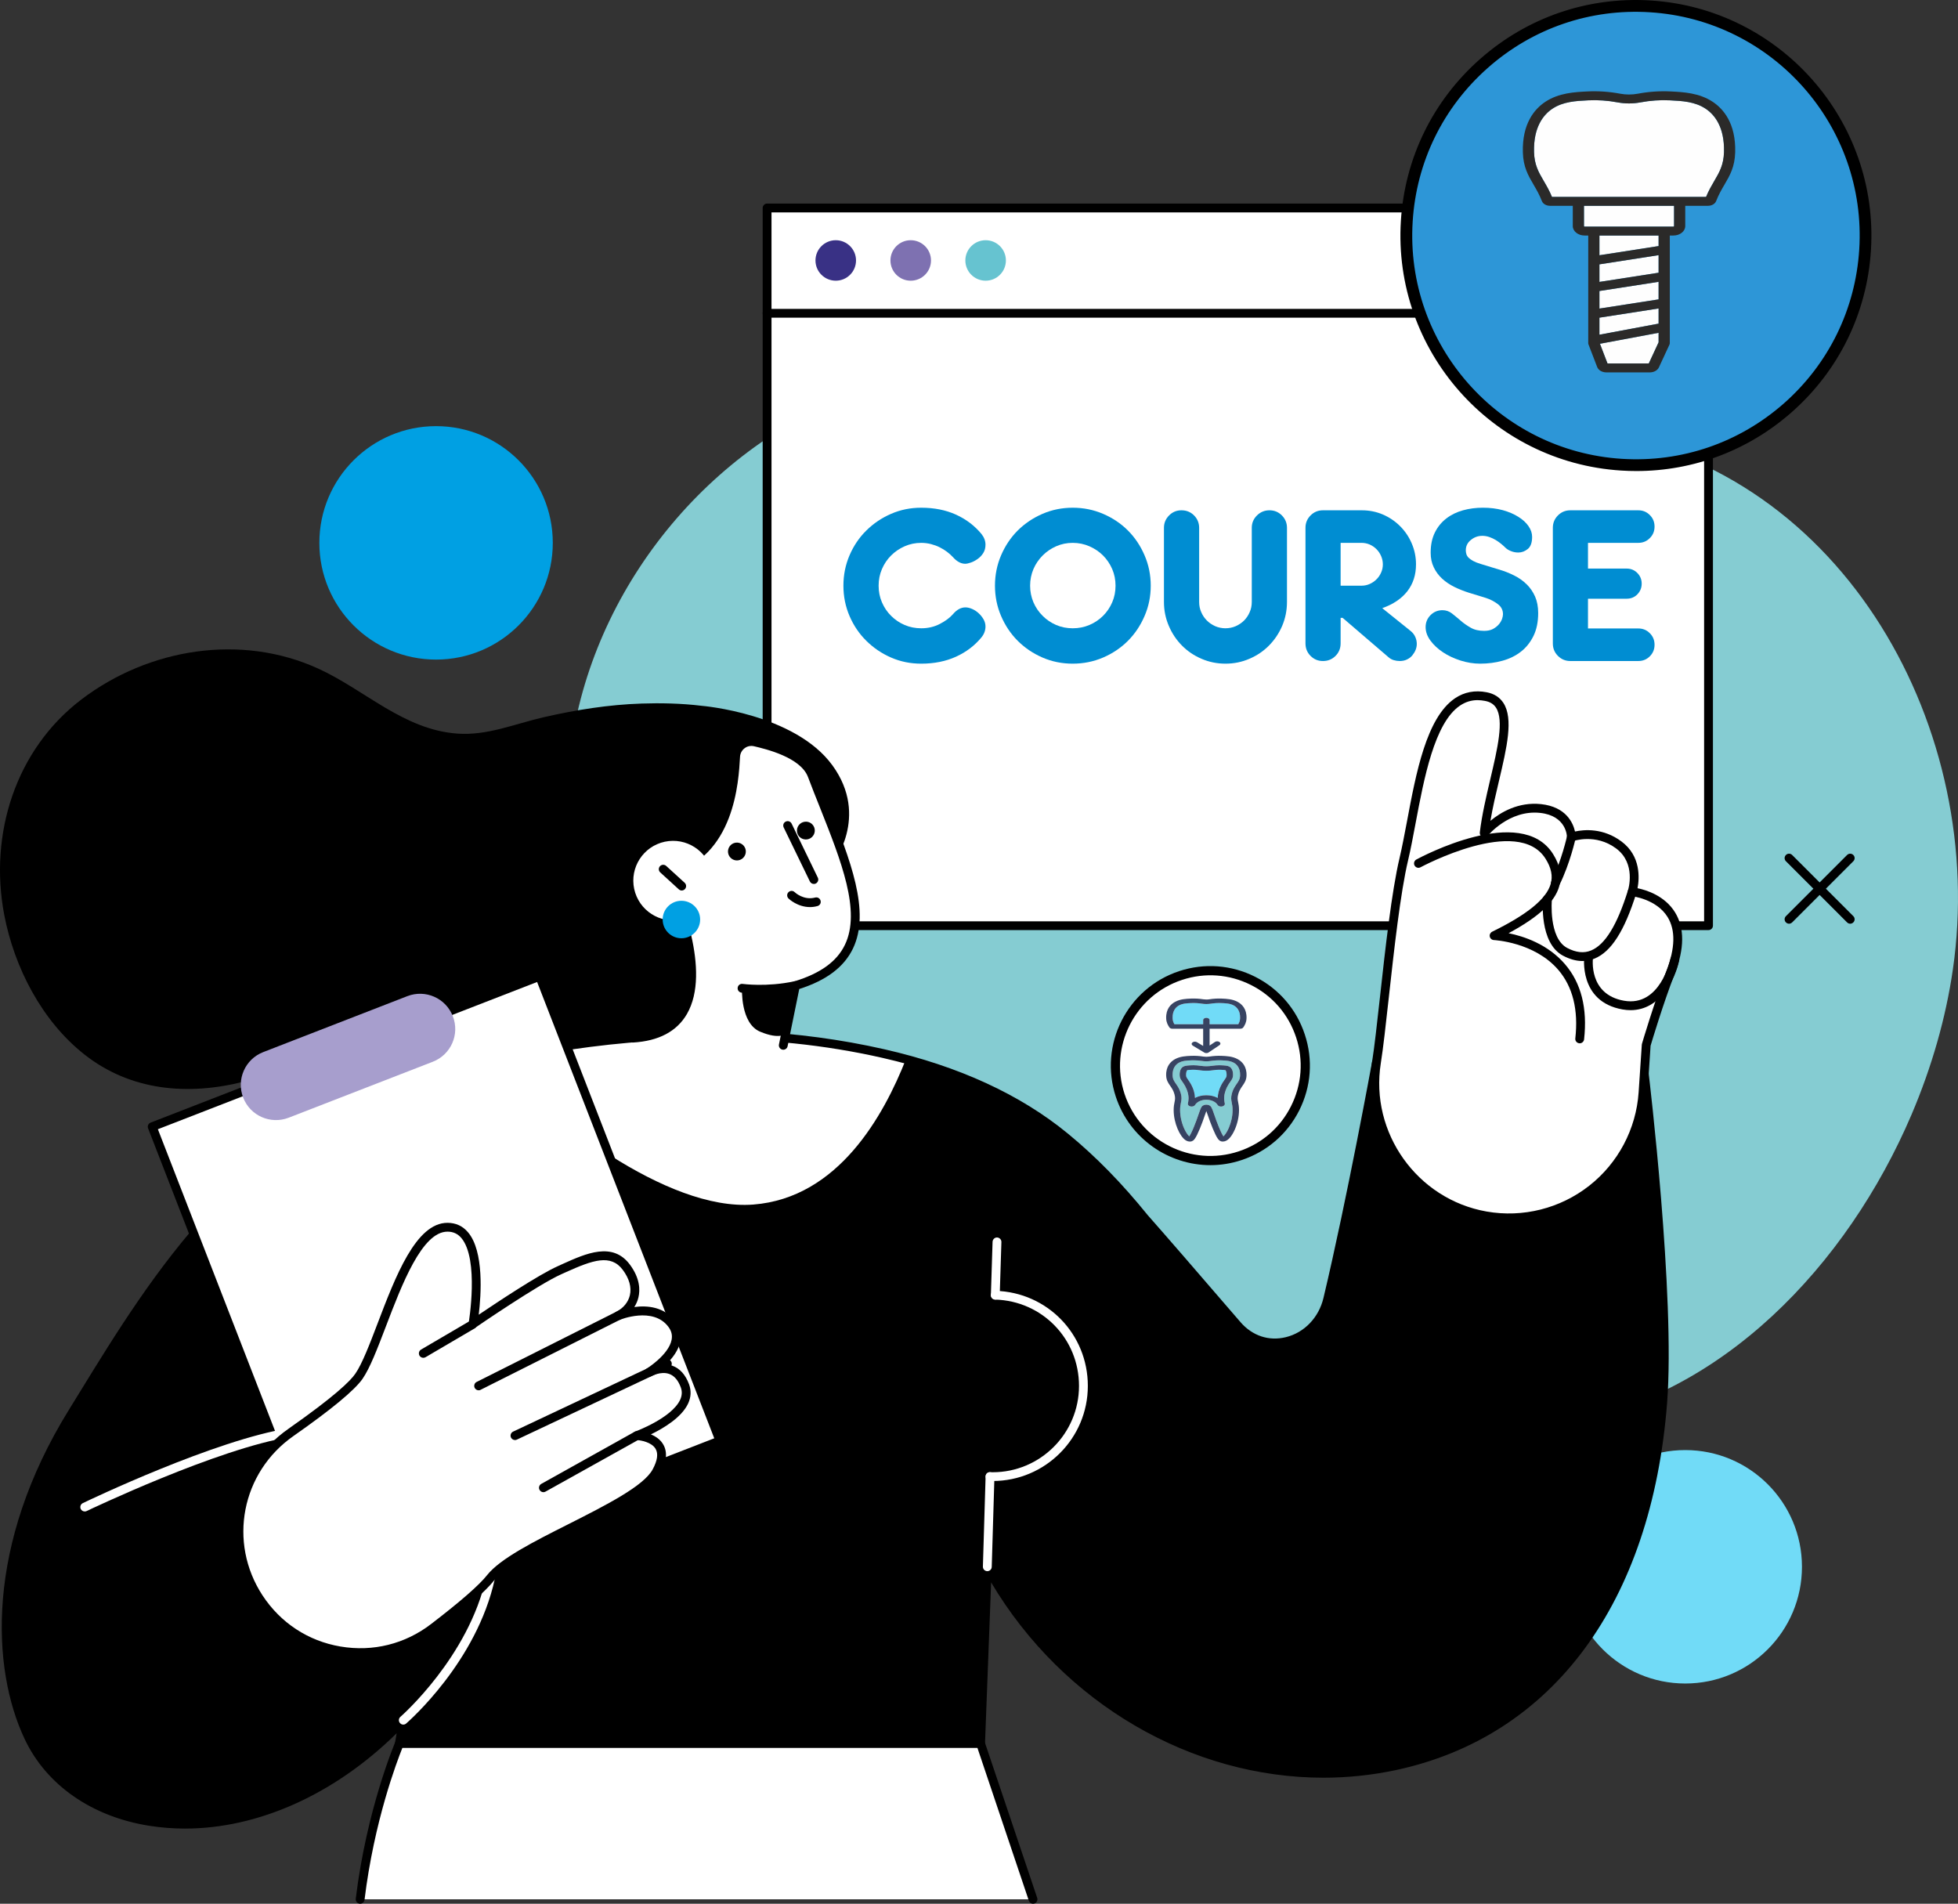 <?xml version="1.0" encoding="UTF-8"?> <svg xmlns="http://www.w3.org/2000/svg" xmlns:xlink="http://www.w3.org/1999/xlink" xmlns:xodm="http://www.corel.com/coreldraw/odm/2003" xml:space="preserve" width="371.892mm" height="361.578mm" version="1.1" style="shape-rendering:geometricPrecision; text-rendering:geometricPrecision; image-rendering:optimizeQuality; fill-rule:evenodd; clip-rule:evenodd" viewBox="0 0 30796.72 29942.55"><rect x="0" y="0" width="30796.72" height="29942.55" fill="#333333" stroke="none"/> <defs> <style type="text/css"> .fil12 {fill:#FEFEFE;fill-rule:nonzero} .fil13 {fill:#2B2A29;fill-rule:nonzero} .fil10 {fill:#A79ECD;fill-rule:nonzero} .fil5 {fill:#66C3D0;fill-rule:nonzero} .fil6 {fill:#7E71B1;fill-rule:nonzero} .fil14 {fill:#374362;fill-rule:nonzero} .fil9 {fill:#00A0E3;fill-rule:nonzero} .fil7 {fill:#008DD2;fill-rule:nonzero} .fil4 {fill:#393185;fill-rule:nonzero} .fil3 {fill:black;fill-rule:nonzero} .fil11 {fill:#00A0E3;fill-rule:nonzero} .fil8 {fill:#2D96D7;fill-rule:nonzero} .fil0 {fill:#71DBF7;fill-rule:nonzero} .fil1 {fill:#85CCD2;fill-rule:nonzero} .fil2 {fill:white;fill-rule:nonzero} </style> </defs> <g id="Warstwa_x0020_1">  <path class="fil0" d="M28342.48 24642.97c0,-1013.8 -822.01,-1835.82 -1835.83,-1835.82 -1013.8,0 -1835.82,822.01 -1835.82,1835.82 0,1013.81 822.01,1835.83 1835.82,1835.83 1013.81,0 1835.83,-822.01 1835.83,-1835.83z"></path> <path class="fil1" d="M30064.91 17533.09c319.36,-749.27 541.38,-1525.91 650.98,-2284.62 543.29,-3746.25 -1687.47,-7849.69 -5628.35,-8453.43 -403.45,-62.37 -813.53,-87.87 -1221.7,-82.2 -1301.02,19.82 -2975.26,399.65 -4215.83,-123.79 -2182.58,-920.25 -4536.16,-1236.77 -6739.5,-178.57 -2312.96,1112.08 -3951.3,3540.28 -3988.16,6121.57 -78.41,5521.64 6434.34,9740.31 11404.16,9926.45 1406.85,51.96 2832.62,140.77 4230.01,-76.54 2514.23,-389.26 4498.38,-2483.03 5508.4,-4848.88z"></path> <polygon class="fil2" points="26872.3,14559.68 12064.86,14559.68 12064.86,3270.81 26872.3,3270.81 "></polygon> <polygon class="fil2" points="26872.3,4927.11 12064.86,4927.11 12064.86,3270.81 26872.3,3270.81 "></polygon> <path class="fil3" d="M12134.79 14490.71l14668.55 0 0 -11150 -14668.55 0 0 11150zm14737.51 137.95l-14807.44 0c-37.79,0 -68.97,-31.17 -68.97,-68.99l0 -11288.87c0,-37.82 31.18,-68.99 68.97,-68.99l14807.44 0c38.76,0 69.93,31.17 69.93,68.99l0 11288.87c0,37.82 -31.17,68.99 -69.93,68.99z"></path> <path class="fil3" d="M26872.3 4996.08l-14807.44 0c-37.79,0 -68.97,-31.18 -68.97,-68.96 0,-38.76 31.18,-68.99 68.97,-68.99l14807.44 0c38.76,0 69.93,30.23 69.93,68.99 0,37.79 -31.17,68.96 -69.93,68.96z"></path> <path class="fil4" d="M13464.15 4096.58c0,175.75 -142.67,318.42 -318.39,318.42 -176.69,0 -319.36,-142.67 -319.36,-318.42 0,-175.72 142.67,-318.39 319.36,-318.39 175.72,0 318.39,142.67 318.39,318.39z"></path> <path class="fil5" d="M15821.51 4096.58c0,175.75 -142.67,318.42 -318.39,318.42 -176.69,0 -319.36,-142.67 -319.36,-318.42 0,-175.72 142.67,-318.39 319.36,-318.39 175.72,0 318.39,142.67 318.39,318.39z"></path> <path class="fil6" d="M14643.31 4096.58c0,175.75 -142.67,318.42 -319.36,318.42 -175.74,0 -318.39,-142.67 -318.39,-318.42 0,-175.72 142.65,-318.39 318.39,-318.39 176.69,0 319.36,142.67 319.36,318.39z"></path> <path class="fil7" d="M14014.99 10341.93c-147.39,-64.22 -276.83,-152.1 -388.32,-262.66 -112.43,-110.53 -200.31,-240.93 -264.56,-390.2 -64.24,-149.28 -96.36,-308.96 -96.36,-477.16 0,-169.11 32.11,-327.85 96.36,-478.08 64.25,-149.28 152.13,-279.69 264.56,-390.22 111.5,-110.56 240.94,-197.47 388.32,-261.72 147.41,-64.25 305.18,-96.36 474.32,-96.36 204.09,0 386.43,35.88 547.06,108.66 159.68,72.74 293.84,174.78 401.56,305.16 41.56,52.92 62.35,108.66 62.35,167.26 0,51.02 -11.33,94.46 -35.92,133.22 -24.56,37.79 -53.84,68.96 -88.81,92.58 -34.95,24.56 -69.9,43.48 -105.82,55.74 -35.89,12.29 -65.19,18.91 -87.88,18.91 -68.02,0 -133.21,-35.92 -196.5,-107.72 -25.52,-27.39 -54.82,-53.86 -89.78,-80.29 -34.95,-26.46 -73.68,-50.08 -115.27,-70.87 -42.51,-21.75 -88.81,-37.79 -137.93,-51.02 -49.15,-12.29 -100.17,-18.91 -153.07,-18.91 -92.58,0 -179.52,17.95 -260.78,53.86 -81.26,35.92 -152.12,84.09 -213.54,145.51 -61.41,61.41 -108.66,132.28 -143.61,213.54 -34.95,81.23 -51.96,168.16 -51.96,260.75 0,92.58 17.01,179.53 51.96,260.78 34.95,81.26 82.2,152.12 143.61,212.58 61.41,61.41 132.27,109.62 213.54,144.57 81.26,34.95 168.2,51.96 260.78,51.96 107.7,0 205.02,-22.66 291.96,-68.03 87.85,-45.35 155.88,-95.43 204.09,-150.23 34.02,-39.69 67.07,-68.03 100.14,-85.03 32.11,-17.01 65.19,-25.5 99.2,-25.5 34.02,0 68.96,8.49 107.72,25.5 37.79,17 71.81,39.69 102.05,68.02 31.17,28.34 55.73,60.48 76.52,96.37 19.84,35.92 29.3,72.77 29.3,110.56 0,61.41 -20.79,118.11 -62.35,170.07 -107.72,131.31 -241.87,232.43 -401.56,305.19 -160.64,72.74 -342.98,109.59 -547.06,109.59 -169.13,0 -326.9,-32.14 -474.32,-96.39z"></path> <path class="fil7" d="M16254.26 9472.7c34.95,81.26 83.13,152.12 144.55,212.58 60.48,61.41 132.28,109.62 212.6,144.57 81.26,34.95 168.17,51.96 260.76,51.96 93.55,0 180.46,-17.01 262.68,-51.96 82.19,-34.95 154,-83.16 215.41,-144.57 60.48,-60.45 108.66,-131.31 143.61,-212.58 34.95,-81.25 51.96,-168.2 51.96,-260.78 0,-92.59 -17.01,-179.53 -51.96,-260.75 -34.95,-81.26 -83.13,-152.13 -143.61,-213.54 -61.41,-61.41 -133.22,-109.59 -215.41,-145.51 -82.22,-35.92 -169.13,-53.86 -262.68,-53.86 -92.59,0 -179.5,17.95 -260.76,53.86 -80.32,35.92 -152.12,84.09 -212.6,145.51 -61.41,61.41 -109.59,132.28 -144.55,213.54 -34.01,81.23 -51.98,168.16 -51.98,260.75 0,92.58 17.97,179.53 51.98,260.78zm142.67 869.23c-148.35,-64.22 -277.79,-152.1 -389.29,-262.66 -110.54,-110.53 -197.47,-240.93 -261.72,-390.2 -64.25,-149.28 -96.37,-308.96 -96.37,-477.16 0,-169.11 32.11,-327.85 96.37,-478.08 64.25,-149.28 151.19,-279.69 261.72,-390.22 111.5,-110.56 240.94,-197.47 389.29,-261.72 148.32,-64.25 307.06,-96.36 475.23,-96.36 169.13,0 327.87,32.11 478.09,96.36 149.29,64.25 279.67,151.16 390.23,261.72 110.53,110.53 197.47,240.94 261.72,390.22 65.19,150.23 97.3,308.97 97.3,478.08 0,168.2 -32.11,327.87 -97.3,477.16 -64.24,149.27 -151.19,279.67 -261.72,390.2 -110.56,110.56 -240.94,198.44 -390.23,262.66 -150.22,64.25 -308.96,96.39 -478.09,96.39 -168.17,0 -326.91,-32.14 -475.23,-96.39z"></path> <path class="fil7" d="M19688.72 8301.09c0,-75.58 27.4,-140.77 82.22,-194.63 54.8,-53.86 119.98,-80.29 196.51,-80.29 75.61,0 140.79,26.43 194.66,80.29 52.89,53.86 80.29,119.05 80.29,194.63l0 1166.9c0,132.25 -25.5,257.91 -75.58,376.03 -51.02,118.11 -119.98,221.1 -207.86,309.9 -86.93,87.88 -189.91,157.8 -308.02,207.86 -118.09,51.02 -242.82,76.54 -376.03,76.54 -132.28,0 -257.95,-25.52 -376.06,-76.54 -118.11,-50.06 -221.09,-119.98 -308,-207.86 -87.88,-88.81 -156.87,-191.79 -206.93,-309.9 -51.02,-118.11 -76.54,-243.78 -76.54,-376.03l0 -1166.9c0,-75.58 27.39,-140.77 81.25,-194.63 53.86,-53.86 118.11,-80.29 193.69,-80.29 78.42,0 144.57,26.43 198.41,80.29 52.92,53.86 80.33,119.05 80.33,194.63l0 1166.9c0,56.68 10.38,110.54 33.07,160.62 21.72,51.02 51.96,94.49 88.81,131.31 36.86,36.85 80.3,66.15 130.39,88.81 51.02,21.75 104.88,33.08 161.58,33.08 56.67,0 110.53,-11.33 161.55,-33.08 50.08,-22.66 93.55,-51.96 131.35,-88.81 35.89,-36.83 66.12,-80.29 87.87,-131.31 22.66,-50.08 33.05,-103.94 33.05,-160.62l0 -1166.9z"></path> <path class="fil7" d="M21086.13 8538.25l0 673.67 328.81 0c46.28,0 89.75,-9.46 129.44,-27.4 39.69,-17.95 75.58,-41.56 105.82,-72.74 31.17,-30.23 54.8,-65.19 72.74,-105.82 17.97,-39.69 27.39,-83.16 27.39,-129.44 0,-46.31 -9.42,-89.78 -27.39,-131.35 -17.95,-40.63 -41.57,-76.52 -72.74,-107.72 -30.24,-30.23 -66.13,-54.8 -105.82,-72.74 -39.69,-17.01 -83.16,-26.46 -129.44,-26.46l-328.81 0zm1103.58 1387.96c31.18,25.52 54.8,55.76 70.84,91.65 16.07,35.92 23.62,72.77 23.62,110.56 0,29.27 -5.65,59.52 -17,89.75 -12.26,31.18 -29.27,59.54 -51.02,86.93 -21.72,27.4 -50.06,50.06 -84.08,66.13 -33.07,17 -72.77,25.52 -116.21,25.52 -32.14,0 -63.31,-4.75 -95.45,-14.19 -31.18,-9.43 -59.52,-25.5 -85.04,-49.12l-718.07 -616.03 -31.18 0 0 401.56c0,77.48 -26.46,143.6 -80.29,197.46 -53.86,53.86 -120.02,80.33 -197.47,80.33 -76.54,0 -140.79,-26.47 -194.66,-80.33 -53.86,-53.86 -80.29,-119.98 -80.29,-197.46l0 -1817.88c0,-75.58 26.43,-140.77 80.29,-194.63 53.86,-53.86 118.11,-80.29 194.66,-80.29l613.19 0c115.27,0 224.87,21.72 328.78,66.12 103.01,44.4 193.69,105.82 271.18,183.3 78.41,78.42 139.83,169.13 183.3,272.11 44.4,102.98 67.09,212.58 67.09,328.82 0,164.39 -45.37,305.16 -136.06,422.34 -90.71,116.21 -222.99,205.96 -394.93,266.44l448.79 360.92z"></path> <path class="fil7" d="M24120.94 9999.92c-49.12,100.13 -114.3,183.29 -197.47,248.48 -83.13,65.2 -180.46,113.38 -290.99,143.61 -110.56,31.18 -228.65,46.31 -352.43,46.31 -102.98,0 -205.96,-17 -308,-49.15 -102.05,-33.05 -194.66,-75.57 -274.96,-129.43 -81.25,-53.86 -147.41,-115.27 -197.47,-183.3 -51.02,-68.96 -76.54,-139.83 -76.54,-213.51 0,-73.71 26.46,-137.03 77.49,-188.05 51.96,-51.96 114.33,-77.45 188.01,-77.45 54.8,0 103.94,17.01 147.41,50.06 43.44,34.01 88.81,71.81 136.06,112.43 47.24,41.6 100.13,78.42 159.68,112.43 58.57,34.01 129.44,50.08 211.64,50.08 54.8,0 101.1,-9.46 138.89,-29.27 37.79,-20.81 68.03,-44.44 91.66,-71.83 23.62,-27.4 39.66,-55.74 51.02,-85.04 10.39,-29.27 15.1,-54.8 15.1,-75.58 0,-65.19 -27.4,-119.05 -82.2,-159.68 -54.8,-41.56 -116.21,-73.68 -186.14,-96.37l-268.33 -82.19c-80.29,-25.53 -156.84,-55.76 -229.58,-91.66 -72.77,-35.92 -136.05,-79.38 -190.85,-129.44 -54.8,-51.02 -99.22,-109.59 -131.34,-177.62 -33.07,-67.09 -49.12,-144.57 -49.12,-230.55 0,-121.89 21.72,-227.7 66.13,-317.48 44.4,-89.75 104.88,-163.46 180.46,-221.1 75.58,-58.57 163.45,-101.08 262.65,-128.47 98.27,-27.4 203.15,-40.63 312.74,-40.63 113.4,0 218.26,13.22 312.74,38.72 94.49,26.47 176.69,61.41 244.71,104.88 68.96,42.51 121.89,91.66 159.68,146.45 37.79,54.8 56.7,110.54 56.7,168.17 0,90.71 -22.68,154.02 -68.03,190.88 -45.37,36.83 -95.42,55.73 -149.28,55.73 -40.64,0 -79.36,-7.55 -116.21,-22.68 -36.86,-14.17 -66.16,-33.05 -89.78,-56.68 -17,-17.01 -37.79,-35.92 -63.28,-56.7 -25.52,-20.78 -53.86,-41.56 -85.04,-60.47 -32.14,-18.89 -65.19,-34.95 -101.1,-47.25 -35.92,-12.26 -72.74,-18.88 -110.55,-18.88 -68.03,0 -127.55,21.72 -180.47,65.19 -52.89,42.51 -79.35,97.3 -79.35,162.52 0,20.79 3.78,41.57 9.45,61.42 6.62,19.84 17.95,38.72 34.95,55.73 17.01,17.01 40.63,33.07 70.87,50.08 31.17,17.01 70.86,33.07 119.05,47.24l281.57 85.97c85.97,24.56 167.23,56.7 242.81,94.49 76.54,37.79 141.73,84.07 197.47,138.9 56.7,54.8 100.17,119.05 133.22,192.73 32.14,73.7 49.15,160.61 49.15,259.84 0,138.87 -24.56,257.92 -72.77,358.09z"></path> <path class="fil7" d="M24699.18 10396.76c-75.58,0 -140.77,-26.47 -194.63,-80.33 -53.86,-53.86 -80.29,-119.05 -80.29,-194.63l0 -1820.71c0,-75.58 26.43,-140.77 80.29,-194.63 53.86,-53.86 119.05,-80.29 194.63,-80.29l1068.62 0c71.81,0 132.26,24.56 181.41,74.65 50.08,49.12 74.64,109.59 74.64,181.4 0,71.81 -24.55,132.28 -74.64,181.4 -49.15,50.08 -109.6,74.65 -181.41,74.65l-790.84 0 0 404.39 607.54 0c67.06,0 123.76,23.63 169.1,69.93 45.37,46.27 68.03,102.04 68.03,167.23 0,65.19 -22.66,120.92 -68.03,168.17 -45.34,46.3 -102.04,68.99 -169.1,68.99l-607.54 0 0 467.68 790.84 0c71.81,0 132.26,24.55 181.41,74.64 50.08,49.12 74.64,109.6 74.64,181.41 0,71.8 -24.55,132.27 -74.64,182.36 -49.15,49.12 -109.6,73.71 -181.41,73.71l-1068.62 0z"></path> <path class="fil3" d="M13090.95 12035.08c-595.24,-814.44 -2050.3,-933.49 -2050.3,-933.49 -329.74,-40.63 -660.43,-45.36 -948.61,-35.92 -519.66,17.01 -1035.52,99.21 -1541.96,215.44 -456.38,104.86 -887.2,291.93 -1358.69,256.98 -844.67,-61.41 -1453.15,-687.83 -2186.36,-1022.29 -1217.89,-555.59 -2667.26,-316.52 -3719.8,481.84 -1043.11,791.78 -1459.76,2124.01 -1218.85,3390.08 157.8,826.73 590.53,1668.56 1260.41,2196.75 728.47,574.46 1630.78,650.98 2510.43,427.05 566.91,-144.55 1101.68,-384.54 1645.91,-594.28 436.5,-167.26 894.75,-389.29 1374.73,-335.43 486.59,54.8 816.34,452.58 1232.06,663.27 511.17,258.88 1112.08,281.57 1661.04,137.96 1028.92,-268.34 1895.33,-1002.47 2425.4,-1912.37 268.33,-461.07 531.93,-1108.3 613.19,-1743.21l301.41 366.6c0,0 595.25,-744.54 0,-1559z"></path> <path class="fil3" d="M21650.21 16711.08c0,0 -388.32,2128.72 -766.26,3717.93 -160.61,679.34 -969.4,940.1 -1424.81,411.01 -540.45,-627.38 -1133.8,-1314.26 -1463.54,-1686.53 -372.28,-462.03 -782.33,-891.92 -1242.48,-1269.85 -821.05,-674.63 -1831.09,-1079.02 -2859.06,-1312.38 -2344.13,-533.83 -4914.09,-301.41 -7255.38,378.87 -2920.5,848.48 -4405.79,3500.61 -5494.23,5258.02 -1306.71,2109.8 -1197.11,4050.51 -692.55,5116.27 818.21,1731.88 3746.25,1999.28 5891.05,-269.27l-60.48 367.54 9141.27 0 104.88 -2779.7c2541.62,4664.64 10055.89,4710.95 10623.74,-2582.22 131.31,-1690.31 -289.12,-5171.11 -289.12,-5171.11l-4213.03 -178.56z"></path> <path class="fil2" d="M13894.06 16571.24c-1981.33,-451.63 -4124.21,-355.28 -6153.71,96.37 878.69,890.04 2735.3,2383.82 4108.12,2278 1339.78,-103.94 2052.2,-1403.09 2400.84,-2286.49 -118.11,-32.14 -236.2,-61.41 -355.25,-87.88z"></path> <path class="fil8" d="M22127.36 3479c-124.95,1990.07 1388.11,3705.02 3378.18,3829.97 1991.32,124.92 3705.06,-1388.14 3829.97,-3379.46 124.95,-1990.07 -1388.11,-3705.02 -3378.18,-3829.97 -1991.36,-123.66 -3706.31,1389.39 -3829.97,3379.46z"></path> <path class="fil3" d="M22127.36 3479l92.11 6.29c-121.16,1935.81 1355.31,3610.41 3292.39,3731.56 940.11,58.03 1842.41,-252.4 2547.82,-873.28 704.16,-622.1 1124.41,-1481.51 1183.71,-2419.11 121.15,-1937.06 -1355.31,-3610.4 -3292.4,-3731.53 -938.85,-59.31 -1843.69,251.12 -2547.85,873.26 -704.16,620.84 -1125.61,1480.25 -1183.67,2419.1l-92.11 -6.29zm3609.11 3929.66c-78.23,0 -157.75,-2.54 -235.98,-7.59 -2039.29,-127.45 -3593.99,-1889.12 -3466.54,-3928.37 61.85,-986.87 504.77,-1891.66 1246.78,-2545.35 742.04,-654.93 1693.52,-981.78 2681.64,-919.93 2038,127.45 3592.73,1890.37 3465.24,3928.37 -61.82,986.87 -503.48,1891.66 -1245.52,2546.6 -682.69,601.96 -1543.32,926.26 -2445.62,926.26z"></path> <path class="fil3" d="M11160.65 16343.54c-1735.66,0 -3321.09,329.75 -4503.09,672.73 -2728.68,792.72 -4195.06,3179.35 -5265.56,4921.65 -64.25,104.86 -127.55,206.89 -188.96,307.06 -1285.92,2076.73 -1199.01,3970.19 -688.8,5050.14 321.26,679.32 996.8,1147.97 1853.76,1284.02 1327.49,211.63 2793.9,-376.04 3924.85,-1571.26 20.78,-22.67 53.86,-28.34 81.25,-14.17 27.4,13.22 42.51,43.47 37.79,72.74l-48.19 287.25 8992.94 0 102.98 -2713.58c0.94,-31.17 23.62,-57.64 53.86,-65.19 30.23,-6.61 61.41,6.62 76.52,34.02 1277.42,2346.97 3883.28,3619.65 6337,3095.28 2401.8,-513.05 3916.36,-2571.84 4155.4,-5649.17 120.95,-1543.86 -227.71,-4634.4 -281.57,-5098.33l-4093.95 -173.84c-65.19,356.21 -416.68,2236.44 -754.92,3662.19 -86,361.87 -352.43,637.75 -696.35,721.85 -313.68,76.52 -632.1,-28.34 -849.42,-281.57 -696.32,-808.78 -1188.59,-1375.66 -1462.61,-1685.57 -397.77,-493.2 -800.27,-906.12 -1234.9,-1263.26 -730.33,-599.96 -1682.73,-1037.43 -2829.78,-1298.18 -922.16,-209.76 -1839.6,-294.8 -2718.28,-294.8zm-8251.25 12417.01c-189.92,0 -377.93,-15.1 -564.07,-44.4 -902.31,-143.61 -1615.66,-640.59 -1956.75,-1362.44 -525.32,-1112.08 -618.87,-3057.49 696.35,-5181.47 61.41,-100.17 124.73,-202.22 188.96,-307.1 1082.79,-1761.18 2565.25,-4174.27 5344.94,-4982.09 1796.13,-521.57 4518.19,-1011 7291.28,-379.84 1167.83,265.5 2139.1,712.4 2886.48,1326.55 442.18,362.83 851.29,782.33 1253.81,1280.25 272.11,308.02 764.35,875.87 1460.7,1684.65 186.14,215.42 445.03,302.33 712.42,237.14 291.93,-70.87 519.64,-308 593.34,-618.87 373.22,-1569.36 760.61,-3693.36 764.39,-3714.14 6.61,-34.02 36.85,-59.52 71.8,-56.68l4213.01 178.56c33.07,1.9 61.44,27.4 65.21,61.41 4.71,34.98 420.43,3506.29 290.05,5184.31 -244.71,3142.52 -1798.97,5246.68 -4264.98,5773.9 -377.93,80.32 -760.61,119.98 -1140.41,119.98 -2070.14,0 -4090.2,-1159.32 -5226.83,-3071.66l-96.37 2536.89c-1.9,36.86 -32.14,66.13 -68.99,66.13l-9141.27 0c-20.79,0 -39.69,-8.5 -52.92,-24.56 -13.2,-15.1 -18.88,-35.89 -16.04,-55.73l25.5 -150.23c-978.86,963.72 -2179.74,1499.43 -3329.6,1499.43z"></path> <path class="fil2" d="M15423.73 27422.67l-9141.27 0c0,0 -445.03,1027.97 -617.93,2449.94l10584.05 0 -824.85 -2449.94z"></path> <path class="fil3" d="M16248.59 29942.55c-29.31,0 -56.7,-18.91 -66.13,-47.24l-808.78 -2403.67 -9044.9 0c-83.16,206.92 -445.03,1152.7 -595.24,2389.5 -4.75,37.79 -39.7,65.19 -77.49,60.48 -37.79,-4.75 -65.19,-39.69 -60.48,-77.49 171.97,-1415.36 618.87,-2458.46 622.65,-2468.86 11.33,-25.5 35.92,-41.56 64.25,-41.56l9141.27 0c29.3,0 55.76,18.88 65.21,47.24l824.83 2449.95c12.29,35.92 -7.55,75.57 -43.47,87.87 -7.56,1.87 -15.11,3.78 -21.72,3.78z"></path> <path class="fil3" d="M17997.47 20191.84l-49.12 49.15 49.12 -49.15zm0 68.99c-8.49,0 -16.07,-1.9 -23.63,-4.74 -17.95,-6.62 -34.01,-19.85 -41.56,-37.79 -13.23,-30.23 -2.84,-66.12 24.56,-85.03 27.39,-18.88 65.19,-15.1 88.81,8.51 23.63,22.66 27.4,58.57 10.39,85.97 -13.23,20.79 -35.89,33.07 -58.57,33.07z"></path> <path class="fil2" d="M6342.95 27125.06c-18.91,0 -38.76,-8.51 -51.99,-24.59 -25.5,-28.34 -21.72,-72.74 6.62,-97.3 11.35,-9.45 1076.18,-943.9 1350.17,-2200.52 8.51,-36.86 45.36,-60.48 82.22,-52.92 37.79,8.51 61.41,45.37 52.89,83.16 -283.44,1301.99 -1349.23,2235.47 -1394.58,2275.16 -13.23,11.34 -29.3,17.01 -45.34,17.01z"></path> <path class="fil3" d="M13043.71 13009.23c243.75,1137.56 -480.93,2257.19 -1617.57,2500.03 -1137.56,243.75 -2256.26,-479.98 -2500.03,-1617.57 -243.75,-1136.64 479.98,-2256.26 1617.57,-2500.03 1136.64,-243.78 2256.26,480.91 2500.03,1617.57z"></path> <path class="fil2" d="M9881.35 16684.62l69.93 -356.21c1751.72,-102.05 484.68,-2629.48 484.68,-2629.48 973.18,-199.34 1103.59,-1237.71 1134.76,-1799.91 8.5,-154.93 154.94,-265.49 306.13,-229.58 315.56,74.65 778.55,216.35 896.63,526.25 548,1450.33 1320.9,2828.84 -261.72,3305.97l-269.27 1320.9 -2361.14 -137.95z"></path> <path class="fil3" d="M12319.96 16510.77c-4.71,0 -9.45,-0.94 -14.17,-1.87 -36.85,-7.58 -61.41,-43.47 -53.86,-81.26l191.8 -940.13c4.74,-24.55 23.62,-45.34 48.2,-51.96 409.11,-123.76 670.83,-311.81 797.43,-575.4 255.11,-529.12 -58.57,-1317.09 -390.22,-2152.34 -64.25,-160.62 -129.44,-324.07 -190.85,-487.52 -117.14,-309.9 -667.05,-440.31 -847.51,-482.81 -51.96,-12.3 -105.82,-1.9 -148.35,30.23 -43.44,32.11 -69.91,81.26 -72.74,135.1 -21.72,394 -85.97,1573.16 -1103.56,1844.34 149.27,321.23 658.54,1526.82 268.32,2201.45 -158.72,273.99 -444.06,425.18 -849.39,448.8 -37.79,1.87 -70.87,-27.4 -73.7,-65.19 -1.9,-38.76 27.39,-70.87 65.19,-73.71 356.21,-20.78 603.76,-148.35 737.91,-379.83 405.33,-701.07 -303.29,-2134.37 -309.9,-2148.54 -9.45,-18.91 -10.38,-41.6 -0.94,-61.41 9.46,-18.91 27.4,-33.07 49.12,-37.82 668.95,-136.99 1022.32,-704.84 1078.99,-1735.66 4.75,-94.49 51.02,-181.4 127.57,-238.1 75.58,-56.69 171.94,-76.52 263.6,-54.8 343.94,81.26 816.33,228.65 944.84,568.79 61.41,163.45 126.6,325.03 189.92,484.72 343.91,864.52 668.95,1680.85 387.38,2264.77 -140.77,291 -417.62,498.85 -843.73,634.91l-183.3 899.5c-6.62,33.05 -35.92,55.73 -68.03,55.73z"></path> <path class="fil3" d="M11950.52 15629.25c-171.01,0 -281.54,-16.07 -290.06,-17.01 -37.79,-5.68 -63.31,-40.63 -57.64,-78.42 4.75,-37.79 39.69,-64.25 78.42,-58.57 3.78,0 375.09,52.9 815.4,-41.6 36.86,-7.55 74.65,16.07 82.2,53.86 8.52,36.86 -15.1,73.71 -52.89,82.2 -220.16,47.24 -422.37,59.54 -575.43,59.54z"></path> <path class="fil3" d="M12359.65 16257.57c0,0 -91.65,100.14 -404.39,-31.2 -312.74,-131.31 -284.41,-683.09 -284.41,-683.09l840.89 -41.6 -152.1 755.89z"></path> <path class="fil2" d="M9974.9 13981.43c72.74,338.27 405.33,552.75 742.63,480.94 338.23,-72.77 552.71,-405.33 480.91,-742.63 -72.74,-338.27 -405.33,-552.75 -742.63,-480.94 -338.27,72.77 -552.75,405.33 -480.91,742.63z"></path> <path class="fil3" d="M10722.24 14006.02c-16.04,0 -33.05,-6.61 -46.28,-18.91l-291.02 -265.5c-28.34,-25.5 -30.23,-68.96 -4.71,-97.33 25.5,-28.34 69.9,-30.21 98.26,-4.71l291 265.5c27.4,25.52 30.23,69.93 3.78,98.26 -13.23,15.1 -32.11,22.68 -51.02,22.68z"></path> <path class="fil9" d="M10422.73 14462.38c0,162.52 132.27,294.8 294.8,294.8 162.52,0 294.8,-132.28 294.8,-294.8 0,-163.45 -132.28,-294.8 -294.8,-294.8 -162.52,0 -294.8,131.35 -294.8,294.8z"></path> <path class="fil3" d="M12800.88 13903.02c-25.5,0 -50.06,-14.17 -62.36,-38.73l-411.94 -849.42c-17.01,-34.95 -2.84,-76.52 32.11,-92.58 34.01,-17.01 75.61,-2.84 92.62,32.14l411.94 849.38c17.01,34.02 1.88,75.58 -32.14,92.59 -9.46,4.74 -19.84,6.62 -30.23,6.62z"></path> <path class="fil3" d="M11451.66 13413.62c12.27,76.52 83.13,129.44 159.68,118.09 76.52,-11.33 129.44,-83.13 118.08,-159.68 -11.33,-76.52 -83.13,-129.44 -159.68,-118.08 -76.52,11.33 -129.44,83.13 -118.09,159.68z"></path> <path class="fil3" d="M12536.34 13084.81c11.34,76.52 83.13,128.5 159.68,117.14 76.52,-11.33 129.44,-83.13 118.08,-159.68 -11.33,-76.52 -83.13,-129.44 -159.68,-117.15 -76.52,11.33 -129.44,82.2 -118.09,159.68z"></path> <path class="fil2" d="M15528.61 24711.93c-39.67,-0.94 -69.91,-33.07 -68.96,-71.81l42.53 -1417.26c0.94,-38.73 31.17,-69.9 70.84,-67.06 38.76,0.94 68.99,33.05 68.03,70.86l-42.51 1418.18c-0.94,37.81 -32.14,67.09 -69.93,67.09z"></path> <path class="fil2" d="M15655.24 20440.33c-40.63,-0.94 -70.87,-33.05 -69.93,-71.81l26.46 -837.12c1.87,-37.79 32.11,-68.03 69.9,-68.03 40.63,1.9 69.93,34.01 68.99,71.81l-26.46 838.08c-0.94,37.79 -32.14,67.07 -68.96,67.07z"></path> <path class="fil2" d="M17615.75 17229.05c258.43,784.17 1104.72,1210.27 1889.87,951.84 784.17,-259.41 1210.28,-1105.71 951.84,-1889.88 -259.41,-785.15 -1105.71,-1211.26 -1889.88,-951.84 -785.14,258.44 -1211.25,1104.73 -951.84,1889.88z"></path> <path class="fil3" d="M17687.68 17205.99c246.02,743.92 1050.94,1149.33 1794.87,903.33 360.16,-119.07 652.41,-370.98 822.64,-709.5 171.21,-339.49 199.74,-724.23 80.69,-1084.39 -119.07,-360.14 -370.98,-653.39 -710.48,-823.62 -338.49,-170.23 -723.25,-198.76 -1083.41,-79.71 -743.92,245.01 -1149.33,1049.97 -904.31,1793.89l0 0zm1350.07 1119.82c-656.33,0 -1269.38,-417.23 -1486.84,-1074.57 -270.63,-819.69 176.11,-1706.28 995.83,-1976.91 396.56,-130.87 820.66,-99.38 1194.6,88.57 372.94,187.95 650.45,509.73 781.3,907.27 131.88,396.56 100.39,820.69 -87.56,1194.63 -187.95,372.94 -510.7,650.42 -907.27,781.3 -162.37,54.12 -327.69,79.72 -490.07,79.72z"></path> <path class="fil2" d="M25671.42 14025.87c0,0 151.19,-465.8 -207.86,-734.14 -359.99,-271.17 -748.31,-125.67 -748.31,-125.67 0,0 1.9,-397.77 -484.68,-449.74 -531.96,-56.69 -886.27,386.43 -886.27,386.43 109.59,-930.65 632.1,-2029.52 26.46,-2146.66 -943.9,-183.3 -1065.77,1612.82 -1290.66,2555.77 -190.85,803.13 -326.91,2546.34 -429.89,3199.22 -181.41,1138.53 584.85,2212.81 1720.54,2412.16 1236.77,217.32 2388.54,-686.89 2472.63,-1938.8 30.24,-452.57 50.08,-749.25 50.08,-749.25 0,0 187.08,-640.58 381.71,-1141.37 454.45,-1165.91 -603.76,-1267.95 -603.76,-1267.95z"></path> <path class="fil3" d="M23240.37 11011.82c-101.1,0 -192.76,29.3 -277.79,86.93 -401.56,272.12 -565.01,1147.03 -697.29,1849.99 -39.69,209.76 -76.54,408.17 -117.17,579.18 -121.86,511.14 -222.97,1426.71 -304.23,2162.73 -47.24,427.07 -87.87,795.56 -125.66,1031.75 -173.85,1094.13 572.55,2141.01 1663.84,2332.81 570.69,100.16 1158.38,-48.19 1613.79,-405.33 455.42,-357.15 738.85,-892.88 777.59,-1470.16l50.08 -749.27c0.94,-5.65 1.9,-10.39 2.84,-15.1 1.87,-6.62 190.85,-649.1 384.54,-1146.09 137.94,-355.25 144.55,-639.66 18.88,-844.67 -176.69,-287.25 -561.23,-328.82 -565,-329.75 -20.79,-1.9 -39.67,-13.23 -51.02,-30.23 -11.34,-17.95 -14.17,-39.7 -7.55,-59.54 4.71,-17.01 129.43,-423.27 -184.25,-658.54 -325.97,-244.71 -679.34,-117.17 -682.18,-116.21 -21.72,8.49 -45.35,5.66 -64.25,-7.58 -18.88,-13.21 -29.27,-34.95 -29.27,-57.64 0,-13.21 -7.55,-335.4 -423.3,-379.8 -485.63,-51.96 -821.05,357.15 -823.89,360.92 -19.85,23.62 -52.9,32.11 -81.26,20.78 -28.33,-12.29 -45.34,-41.56 -42.5,-72.74 33.07,-277.79 101.1,-565 166.29,-843.73 111.47,-473.38 217.31,-921.21 88.81,-1119.65 -36.85,-56.67 -93.55,-91.65 -171.96,-106.75 -40.64,-7.55 -80.29,-12.3 -118.09,-12.3zm494.14 8212.53c-125.67,0 -251.33,-11.34 -376.05,-33.08 -1165.94,-204.08 -1963.36,-1321.8 -1777.22,-2491.51 36.85,-231.48 77.48,-599.02 124.7,-1024.2 81.26,-739.82 183.3,-1660.1 307.09,-2179.74 39.67,-168.2 76.53,-364.73 116.22,-572.59 143.6,-766.26 306.13,-1634.55 754.92,-1939.74 146.45,-99.2 314.61,-131.34 499.82,-95.42 117.14,22.68 205.02,79.36 262.66,168.17 160.61,247.55 53.86,701.08 -69.93,1226.4 -49.12,206.92 -99.2,419.49 -134.15,627.36 160.62,-133.22 439.34,-300.45 795.56,-262.66 394,42.53 503.6,293.86 534.77,430.86 141.74,-31.18 444.09,-58.57 732.24,157.78 306.13,228.67 280.63,579.2 251.33,734.13 139.83,28.34 429.92,119.05 590.53,380.77 150.23,244.71 148.32,569.75 -6.62,968.46 -180.46,463.9 -357.15,1055.37 -378.87,1128.12l-49.15 740.75c-41.56,617 -343.91,1189.56 -830.5,1571.26 -386.45,303.29 -862.64,464.88 -1347.33,464.88z"></path> <polygon class="fil2" points="11324.1,22660.7 5230.87,25026.58 2393.54,17721.11 8487.71,15355.23 "></polygon> <path class="fil3" d="M2483.28 17760.8l2786.32 7176.01 5964.75 -2314.84 -2786.31 -7176.96 -5964.76 2315.79zm2746.65 7335.68c-9.46,0 -18.91,-1.87 -27.43,-5.65 -17.01,-7.59 -30.21,-21.75 -36.83,-38.76l-2836.4 -7305.47c-14.17,-35.89 3.78,-75.58 39.67,-89.75l6093.25 -2365.87c17,-6.59 36.85,-6.59 52.89,0.96 17.01,7.55 30.24,21.72 36.86,38.73l2836.4 7305.46c14.17,35.92 -3.78,75.58 -39.69,89.75l-6093.23 2365.88c-7.55,2.84 -17.01,4.71 -25.5,4.71z"></path> <path class="fil10" d="M6406.23 15667.97l-2265.71 879.66c-285.34,110.53 -426.11,430.85 -315.58,716.16 110.55,285.34 430.85,426.14 716.2,315.58l2265.7 -879.63c285.34,-110.56 427.08,-430.86 315.58,-716.2 -110.56,-285.34 -430.86,-426.11 -716.2,-315.58z"></path> <path class="fil2" d="M1333.42 23772.77c-26.46,0 -51.02,-14.17 -63.31,-38.73 -16.05,-34.98 -1.88,-76.54 33.07,-92.62 84.09,-40.6 2084.31,-998.67 3262.51,-1181.04 37.79,-5.65 72.77,19.85 78.42,57.64 6.62,37.79 -19.85,73.71 -57.64,79.39 -1157.41,179.49 -3202.97,1159.29 -3223.75,1168.74 -9.46,4.74 -19.85,6.62 -29.31,6.62z"></path> <path class="fil2" d="M10773.26 21798.08c-165.33,-447.87 -573.5,-207.89 -573.5,-207.89 0,0 646.26,-393.04 368.48,-763.42 -276.83,-370.38 -844.67,-133.22 -844.67,-133.22 239.97,-120.95 382.64,-421.4 127.54,-762.47 -255.11,-341.11 -669.89,-121.89 -1047.82,46.27 -378.87,167.24 -1364.33,846.58 -1364.33,846.58 0,0 262.66,-1522.11 -401.56,-1522.11 -663.27,0.94 -1046.88,1845.25 -1391.74,2345.07 -138.89,199.37 -583.92,542.34 -1069.57,882.49 -842.77,589.56 -1068.6,1739.43 -505.47,2600.17 608.48,929.71 1874.55,1142.31 2753.24,467.68 396.84,-304.22 748.31,-597.12 891.91,-779.48 414.79,-526.25 2328.09,-1138.51 2612.47,-1676.12 284.41,-537.64 -311.77,-561.23 -311.77,-561.23 0,0 922.16,-335.43 756.8,-782.32z"></path> <path class="fil3" d="M7038.33 19371.73c-400.62,0 -716.17,828.63 -970.34,1494.74 -133.22,348.63 -248.49,650.05 -365.66,820.12 -123.77,178.56 -489.4,481.84 -1086.55,899.47 -818.24,571.63 -1031.75,1672.37 -487.52,2505.72 284.38,433.66 719.01,719.01 1226.38,805 510.21,86.91 1016.64,-38.76 1426.71,-354.33 461.07,-353.37 756.8,-612.25 879.63,-768.13 205.99,-259.84 730.37,-525.34 1285.92,-805.01 580.14,-293.85 1181.06,-596.18 1319.93,-860.74 73.71,-136.99 88.81,-244.71 45.37,-319.35 -60.48,-106.76 -236.22,-136.99 -298.57,-139.83 -33.07,-1.9 -60.48,-26.46 -66.15,-58.57 -4.71,-33.07 14.19,-64.25 45.37,-75.61 5.65,-2.82 570.68,-210.7 704.84,-498.86 30.24,-66.15 34.02,-130.4 10.39,-194.63 -41.57,-112.46 -102.04,-183.29 -181.4,-211.66 -136.06,-49.12 -290.09,38.76 -291.96,39.7 -32.14,18.88 -74.65,8.49 -94.5,-24.56 -18.88,-32.14 -8.49,-74.65 23.63,-94.49 3.78,-1.9 353.37,-218.26 399.68,-458.26 14.17,-73.68 -2.84,-139.83 -51.02,-204.08 -240.94,-322.18 -757.77,-112.44 -762.51,-110.54 -34.01,14.17 -74.65,-0.96 -89.75,-34.98 -16.07,-34.01 -1.9,-74.64 32.11,-90.69 110.56,-55.76 188.98,-150.22 214.5,-259.84 29.27,-124.7 -9.46,-262.66 -111.5,-399.65 -189.92,-254.16 -474.32,-152.12 -887.21,33.07l-77.48 34.95c-367.54,163.45 -1342.62,833.34 -1352.04,839.96 -22.69,16.07 -52.92,17.01 -76.55,1.88 -23.62,-15.11 -35.88,-42.51 -31.17,-69.91 1.9,-10.39 168.16,-1004.35 -114.34,-1340.72 -57.64,-67.09 -128.47,-100.17 -218.25,-100.17zm-1377.57 6689.44c-109.59,0 -220.15,-9.46 -328.78,-27.4 -546.13,-93.55 -1014.77,-399.68 -1318.06,-863.58 -587.69,-898.54 -357.15,-2082.41 522.5,-2697.51 726.57,-509.27 973.18,-751.15 1051.6,-865.48 107.7,-154.94 225.81,-463.91 350.53,-790.82 282.51,-741.7 603.74,-1583.55 1098.84,-1583.55 132.28,0 240.94,50.08 325.01,150.25 252.3,298.54 205.05,984.5 167.26,1295.34 282.5,-190.85 943.88,-631.13 1245.29,-764.35l76.52 -34.98c367.54,-165.33 784.22,-352.41 1055.4,10.39 160.61,216.38 162.49,399.68 135.09,514.95 -12.26,53.86 -34.95,105.82 -65.19,153.06 204.09,-27.39 472.42,-5.67 647.21,227.71 71.8,96.36 97.33,201.25 75.61,313.68 -26.47,137.95 -122.86,263.6 -221.1,359.04 31.18,3.78 62.36,9.43 94.46,21.72 120.02,42.51 208.82,141.74 265.5,293.84 35.92,100.17 31.2,201.25 -15.1,301.41 -102.04,220.15 -389.26,390.22 -585.8,485.64 73.69,30.24 149.29,79.36 194.63,158.72 68.97,119.05 54.8,272.12 -42.52,454.48 -159.66,303.29 -753.02,601.86 -1380.38,919.32 -517.79,260.78 -1052.57,530.99 -1239.65,767.22 -130.38,165.32 -433.66,431.78 -904.21,792.72 -346.75,266.43 -772.87,408.17 -1204.66,408.17z"></path> <path class="fil3" d="M7528.7 21867.05c-25.5,0 -50.06,-14.17 -62.36,-37.79 -17,-34.01 -3.78,-76.54 30.24,-93.55l2323.35 -1167.81c34.95,-17.95 75.57,-3.78 93.52,30.24 17.01,34.95 2.84,76.52 -31.17,93.53l-2323.35 1167.83c-9.46,5.65 -19.85,7.55 -30.23,7.55z"></path> <path class="fil3" d="M6658.52 21355.9c-24.59,0 -47.24,-12.29 -60.48,-34.01 -18.91,-33.08 -8.51,-75.61 24.56,-95.43l775.71 -454.47c33.08,-19.85 75.58,-8.51 94.5,24.56 19.84,33.07 8.49,75.58 -24.56,95.42l-774.77 454.47c-11.35,6.62 -23.63,9.46 -34.95,9.46z"></path> <path class="fil3" d="M8100.32 22649.37c-26.43,0 -51.02,-15.13 -63.28,-39.69 -16.07,-34.95 -0.94,-76.52 33.07,-92.59l2397.03 -1130.01c34.98,-16.07 75.58,-0.97 92.59,33.05 16.07,34.98 0.96,76.54 -33.05,92.62l-2397.06 1130.01c-9.45,4.71 -19.84,6.62 -29.3,6.62z"></path> <path class="fil3" d="M8547.24 23469.49c-24.55,0 -48.18,-13.23 -60.47,-35.92 -18.91,-33.05 -6.62,-75.58 26.46,-94.46l1469.22 -820.14c34.01,-17.95 75.58,-6.59 94.49,27.43 18.88,33.05 6.59,75.57 -26.46,94.46l-1469.22 819.17c-11.36,6.62 -22.69,9.46 -34.02,9.46z"></path> <path class="fil2" d="M15613.64 23293.74c-14.17,0 -29.27,0 -44.4,0 -37.79,-0.94 -68.03,-33.05 -67.06,-71.81 0.94,-37.79 31.17,-68.96 70.84,-67.09 14.19,0 27.4,0.97 40.63,0.97 749.27,0 1357.73,-609.41 1357.73,-1357.73 0,-740.76 -579.18,-1336 -1318.03,-1357.75 -38.72,-0.94 -68.96,-32.11 -68.02,-70.84 0.94,-37.81 32.11,-67.09 69.93,-67.09 816.34,22.66 1455.03,679.34 1455.03,1495.68 0,824.83 -670.83,1495.65 -1496.62,1495.65z"></path> <path class="fil3" d="M12740.42 14266.78c-197.47,0 -331.65,-128.48 -338.27,-135.1 -27.39,-27.39 -28.34,-70.86 -0.94,-98.26 26.46,-27.4 69.9,-28.36 97.3,-1.9 6.62,6.62 142.67,133.22 324.1,85.04 37.79,-9.46 74.65,13.23 84.07,50.08 10.42,36.85 -12.26,74.65 -49.12,84.09 -40.64,11.33 -80.33,16.05 -117.15,16.05z"></path> <path class="fil3" d="M24465.82 13956.88c-10.39,0 -20.79,-2.84 -31.18,-7.55 -34.01,-17.01 -48.2,-58.58 -31.19,-92.59 159.68,-322.2 242.83,-702.03 243.77,-705.81 8.52,-37.79 45.35,-61.41 83.17,-52.9 36.83,7.55 60.44,45.35 52.89,82.2 -3.78,16.07 -87.87,399.65 -255.11,737.92 -12.26,24.56 -36.85,38.73 -62.35,38.73z"></path> <path class="fil3" d="M24889.09 15115.26c-97.29,0 -199.34,-28.36 -305.16,-84.09 -376.06,-199.38 -316.54,-871.14 -313.7,-899.47 3.78,-37.79 38.76,-66.15 75.61,-62.37 38.73,3.78 66.12,37.79 63.28,75.61 -0.94,6.59 -54.8,607.51 240,764.35 139.83,73.7 263.6,86.93 377,39.69 219.18,-89.75 409.1,-398.72 579.17,-943.9 11.33,-35.89 51.02,-56.68 86.91,-45.35 36.86,11.33 57.64,50.08 45.37,86.94 -186.14,595.24 -394.94,923.09 -658.56,1030.81 -60.48,25.5 -123.76,37.79 -189.92,37.79z"></path> <path class="fil3" d="M24846.59 16409.66c-2.84,0 -5.68,-0.94 -7.55,-0.94 -38.76,-3.78 -66.16,-38.73 -61.45,-76.52 50.08,-448.8 -39.66,-810.69 -266.43,-1076.18 -376.04,-439.34 -1007.2,-469.58 -1013.81,-470.51 -32.11,-0.94 -58.57,-23.63 -65.19,-54.8 -6.62,-31.17 9.46,-62.37 37.79,-76.54 551.78,-270.21 853.18,-515.86 920.28,-751.14 35.89,-123.77 9.43,-253.21 -80.32,-395.88 -432.73,-690.68 -1951.1,125.67 -1966.2,133.22 -33.07,18.91 -75.58,6.62 -94.49,-27.4 -17.95,-34.01 -5.68,-75.58 28.34,-94.49 67.09,-35.89 1648.74,-885.31 2150.47,-85.04 111.46,178.59 142.67,343.92 96.36,507.4 -70.86,247.53 -325.97,483.76 -796.49,736.96 239.04,48.18 617.93,172.91 888.15,488.48 254.16,295.73 354.31,693.52 299.51,1181.04 -3.78,35.92 -34.02,62.35 -68.96,62.35z"></path> <path class="fil3" d="M25646.86 15888.13c-40.63,0 -83.13,-3.78 -126.6,-11.33 -698.23,-122.83 -601.86,-833.35 -600.93,-840.93 5.68,-37.79 39.69,-64.23 78.42,-58.57 37.79,5.67 64.24,40.63 58.57,78.42 -2.82,23.62 -76.52,584.85 487.55,684.05 565.95,99.23 724.69,-632.07 731.3,-663.27 7.55,-37.79 44.41,-61.41 82.2,-53.83 36.85,7.55 61.41,44.4 53.86,82.19 -59.54,285.35 -291.96,783.27 -764.38,783.27z"></path> <path class="fil11" d="M8694.63 8538.25c0,-1013.81 -822.01,-1835.83 -1835.82,-1835.83 -1013.81,0 -1835.8,822.01 -1835.8,1835.83 0,1013.8 821.99,1835.82 1835.8,1835.82 1013.8,0 1835.82,-822.01 1835.82,-1835.82z"></path> <path class="fil3" d="M29101.19 14528.5c-17.98,0 -35.92,-7.55 -49.15,-20.79l-961.85 -961.85c-27.4,-27.39 -27.4,-70.84 0,-98.24 26.46,-27.42 70.86,-27.42 98.26,0l961.85 961.82c27.4,27.4 27.4,70.87 0,98.26 -13.23,13.23 -31.18,20.79 -49.12,20.79z"></path> <path class="fil3" d="M28139.34 14528.5c-17.95,0 -35.92,-7.55 -49.15,-20.79 -27.4,-27.39 -27.4,-70.86 0,-98.26l961.85 -961.82c27.39,-27.42 70.86,-27.42 98.26,0 27.4,27.4 27.4,70.84 0,98.24l-961.85 961.85c-14.17,13.23 -32.11,20.79 -49.12,20.79z"></path> <path class="fil12" d="M24913.85 3556.2c0,4.33 4.55,7.94 9.98,7.94l1396.8 0c5.55,0 9.99,-3.61 9.99,-8.03l0 -319.07 -1416.76 0 0 319.16 0 0z"></path> <path class="fil12" d="M24280.3 2844.82c41.93,71.64 89.11,152.26 130.15,252.04l2423.68 0c40.89,-99.7 88.11,-180.4 130,-252.16 78.74,-134.34 146.63,-250.5 151.97,-452.9 10.34,-398.15 -151.72,-590.91 -289.51,-682.34 -168.25,-111.64 -367.12,-121.69 -559.47,-131.35 -153.58,-7.92 -310.59,2.93 -466.56,32.27 -116.62,21.9 -240.04,21.9 -356.77,0 -155.87,-29.34 -312.84,-40.2 -466.32,-32.27 -192.46,9.66 -391.36,19.71 -559.58,131.35 -137.95,91.56 -300.25,284.29 -289.51,682.24 5.29,202.51 73.19,318.67 151.93,453.12l0 0z"></path> <polygon class="fil12" points="25156.9,4014.84 26087.53,3870.22 26087.53,3704.32 25156.9,3704.32 25156.9,4014.84 "></polygon> <polygon class="fil12" points="25156.9,4434.1 26087.53,4289.48 26087.53,4013.02 25156.9,4157.64 25156.9,4434.1 "></polygon> <polygon class="fil12" points="25156.9,4853.35 26087.53,4708.73 26087.53,4432.39 25156.9,4576.9 25156.9,4853.35 "></polygon> <polygon class="fil12" points="25156.9,5264.26 26087.53,5090.1 26087.53,4851.61 25156.9,4996.24 25156.9,5264.26 "></polygon> <polygon class="fil12" points="25284.11,5716.87 25933.05,5716.87 26087.53,5383.93 26087.53,5234.13 25164.98,5406.75 25284.11,5716.87 "></polygon> <path class="fil13" d="M24120.67 2904.01c44.93,76.66 91.37,155.96 130.86,257.65 0.15,0.21 0.15,0.41 0.26,0.6 17.52,44.72 69.15,74.77 128.61,74.77l357.42 0 0 319.16c0,81.69 83.53,148.12 186.02,148.12l57.02 0 0 1648.37 0 43.81c0,6.92 1.4,13.87 3.9,20.51l136.3 354.82c19.46,50.96 77.49,85.23 144.39,85.23l685.04 0c62.71,0 119.63,-31.45 141.73,-78.6l165.96 -357.64c3.5,-7.87 5.4,-16.1 5.4,-24.33l0 -250.82 0 -1441.36 57.06 0c102.6,0 186.03,-66.51 186.03,-148.21l0 -319.07 357.53 0c58.95,0 110.44,-29.74 128.22,-74.06 0.14,-0.4 0.39,-0.91 0.5,-1.32 39.53,-101.61 85.97,-180.99 130.9,-257.65 83.42,-142.6 162.27,-277.37 168.35,-509.3 11.73,-453.92 -185.42,-681.72 -352.87,-792.99 -212.39,-140.98 -461.13,-153.45 -660.93,-163.48 -171,-8.74 -345.29,3.19 -518.18,35.66 -90.22,16.98 -185.64,16.98 -276,0 -172.89,-32.47 -347.18,-44.52 -517.93,-35.66 -199.91,10.03 -448.64,22.5 -661.07,163.48 -167.71,111.36 -364.96,339.38 -352.73,792.99 5.94,231.94 84.82,366.7 168.25,509.3l0 0zm1966.86 2479.92l-154.48 332.94 -648.94 0 -119.13 -310.12 922.55 -172.63 0 149.8 0 0zm0 -293.83l-930.63 174.16 0 -268.02 930.63 -144.63 0 238.49 0 0zm0 -381.37l-930.63 144.62 0 -276.46 930.63 -144.5 0 276.34 0 0zm0 -419.25l-930.63 144.62 0 -276.46 930.63 -144.62 0 276.46 0 0zm0 -419.25l-930.63 144.62 0 -310.52 930.63 0 0 165.9 0 0zm243.08 -314.12c0,4.42 -4.44,8.03 -9.99,8.03l-1396.8 0c-5.43,0 -9.98,-3.61 -9.98,-7.94l0 -319.16 1416.76 0 0 319.07 0 0zm-1912.73 -1846.65c168.21,-111.64 367.12,-121.69 559.58,-131.35 153.47,-7.92 310.45,2.93 466.32,32.27 116.73,21.9 240.15,21.9 356.77,0 155.97,-29.34 312.98,-40.2 466.56,-32.27 192.35,9.66 391.22,19.71 559.47,131.35 137.8,91.44 299.86,284.2 289.51,682.34 -5.33,202.4 -73.23,318.57 -151.97,452.9 -41.89,71.76 -89.11,152.45 -130,252.16l-2423.68 0c-41.03,-99.79 -88.22,-180.4 -130.15,-252.04 -78.74,-134.45 -146.64,-250.62 -151.93,-453.12 -10.73,-397.95 151.57,-590.68 289.51,-682.24l0 0z"></path> <path class="fil1" d="M19406.01 16715.31c-57.42,-31.96 -127.76,-34.97 -195.83,-37.89 -54.81,-2.29 -110.91,0.97 -166.81,9.72 -45.24,7.16 -93.1,7.16 -138.34,0 -44.3,-6.91 -88.67,-10.43 -132.51,-10.43 -11.53,0 -22.98,0.26 -34.36,0.71 -68.01,2.92 -138.35,5.94 -195.86,37.89 -47.14,26.28 -102.59,82.07 -98.87,198.9 1.82,59.2 24.74,92.04 53.69,133.6 26.56,38.04 56.55,81.09 75.23,150.06 18.19,66.77 10.59,103.89 1.85,146.89 -6,29.76 -12.84,63.46 -12.79,116.03 0.23,93.34 23.21,198.12 63.13,287.35 30.34,68 61.66,107.52 81.58,125.37 12.62,-19.08 34.5,-58.96 68.96,-141.49 33.12,-79.49 55.52,-144.75 73.47,-197.15 19.49,-56.76 33.57,-97.76 50.71,-125.73 12.85,-20.96 42.24,-34.51 74.94,-34.51 32.68,0 62.09,13.55 74.94,34.51 17.14,27.97 31.15,68.87 50.63,125.52 17.95,52.47 40.35,117.76 73.55,197.35 34.37,82.38 56.26,122.25 68.87,141.38 21.82,-19.54 54.38,-62.37 84.52,-131.82 38.59,-88.96 60.05,-188.66 60.19,-280.79 0.15,-52.57 -6.72,-86.31 -12.76,-116.08 -8.77,-42.99 -16.28,-80.12 1.82,-146.83 6.64,-24.69 15.25,-47.65 26.18,-70.2l0 0c15.55,-31.76 33.36,-57.32 49.04,-79.82 28.98,-41.56 51.87,-74.44 53.78,-133.64 3.73,-116.83 -51.73,-172.62 -98.95,-198.9l0 0zm-11.96 197.16c-1.24,42.13 -15.9,63.09 -42.4,101.14 -16.34,23.46 -36.54,52.4 -54.36,88.9 -12.76,26.09 -22.62,52.57 -30.28,80.89 -21.45,79.15 -12.03,126.34 -2.77,171.85 0.06,0.31 0.14,0.62 0.21,0.93 0.08,0.2 0.08,0.41 0.14,0.6 4.24,20.92 -13.71,40.2 -42.61,45.92 -5.54,1.07 -11.09,1.58 -16.49,1.58 -23.2,0 -44.51,-9.51 -54.21,-25.25l0 0c-0.15,-0.22 -0.23,-0.42 -0.37,-0.56 -30.28,-49.55 -99.67,-81.5 -176.72,-81.5 -76.91,0 -146.24,31.84 -176.66,81.24 -0.21,0.41 -0.44,0.83 -0.73,1.23 -12.12,19.11 -41.59,28.88 -70.41,23.2 -28.6,-5.66 -46.5,-24.58 -42.77,-45.25 0.08,-0.31 0.14,-0.67 0.22,-1.02 0.07,-0.2 0.07,-0.41 0.15,-0.66 9.27,-45.65 18.82,-92.91 -2.71,-172.35 -21.45,-79.21 -57.85,-131.45 -84.49,-169.65 -26.56,-38.04 -41.22,-59 -42.53,-101.19 -2.05,-66.31 18.16,-114.73 56.99,-136.41 30.13,-16.73 75.81,-18.67 133.59,-21.12 8.75,-0.36 17.95,-0.57 27.29,-0.57 35.84,0 72.39,2.87 108.65,8.5 61.08,9.66 125.66,9.66 187.02,0 35.91,-5.62 72.39,-8.5 108.37,-8.5 9.32,0 18.53,0.21 27.43,0.57 57.79,2.44 103.47,4.39 133.53,21.17l0 0c38.82,21.62 59.03,70.04 56.92,136.31l0 0z"></path> <path class="fil0" d="M19197.54 16825.8c-6.93,-0.31 -14.07,-0.46 -21.37,-0.46 -28.54,0 -57.59,2.3 -86.19,6.8 -75.87,11.97 -155.92,11.91 -231.31,0 -28.96,-4.5 -58.08,-6.8 -86.54,-6.8 -7.22,0 -14.29,0.16 -21.08,0.46 -25.98,1.07 -64.57,2.71 -76.98,6.19 -6.2,5.89 -20.15,29.56 -18.53,78.94 0.81,26.64 7.44,36.15 32.19,71.63 29.18,41.77 69.01,98.99 93.03,187.54 10.29,37.99 14.29,70.25 14.67,98.32 50.2,-26.94 112.66,-42.43 178.77,-42.43 66.1,0 128.48,15.44 178.68,42.37 0.46,-28.01 4.39,-60.22 14.69,-98.16 8.52,-31.65 19.6,-61.3 33.92,-90.6 19.83,-40.75 41.6,-71.95 59.09,-96.99 24.82,-35.6 31.46,-45.15 32.26,-71.69 1.59,-49.35 -12.33,-73.06 -18.53,-78.94 -12.41,-3.42 -50.95,-5.06 -76.77,-6.19l0 0z"></path> <path class="fil0" d="M19406.09 15814.57c-57.44,-31.96 -127.84,-34.97 -195.86,-37.89 -54.94,-2.26 -111.13,0.97 -166.87,9.71 -45.24,7.11 -93.1,7.11 -138.34,0 -55.76,-8.74 -111.88,-12.01 -166.95,-9.71 -67.93,2.91 -138.27,5.93 -195.77,37.89 -47.05,26.22 -102.45,81.96 -98.87,198.79 1.31,41.51 13.28,70.36 28.53,95.86l324.42 0c19.69,0 70.12,0 127.76,0l0 -65.3c0,-19.58 22.61,-35.42 50.64,-35.42 27.94,0 50.56,15.84 50.56,35.42l0 65.3c74.22,-0.04 138.42,-0.04 144.19,-0.04 0.66,-0.06 1.3,-0.06 1.96,0 1.67,-0.06 3.29,0 4.97,0.04l299.89 0c15.32,-25.51 27.28,-54.29 28.6,-95.76 3.58,-116.93 -51.81,-172.67 -98.87,-198.89l0 0z"></path> <path class="fil14" d="M19497.95 17150.62c13.42,-27.55 29.04,-49.96 44.16,-71.63 31.72,-45.46 61.72,-88.41 64.05,-163.2 4.6,-145.92 -72.02,-219.75 -137.18,-256.01 -82.38,-45.92 -176.8,-49.9 -252.69,-53.12 -64.29,-2.77 -129.87,1.08 -195.11,11.3 -30.71,4.8 -63.27,4.8 -94.06,0 -65.16,-10.23 -130.82,-14.07 -195.11,-11.3 -75.81,3.22 -170.16,7.2 -252.67,53.12 -65.09,36.26 -141.78,110.09 -137.11,255.95 2.34,74.81 32.25,117.76 64,163.2 24.88,35.68 50.55,72.56 66.68,132.12 15.04,55.26 9.21,83.95 1.1,123.73 -6.2,30.52 -13.95,68.47 -13.8,126.1 0.43,206.36 99.01,414.59 187.25,472.42 21.74,14.22 44.57,21.42 67.98,21.42 1.76,0 3.52,-0.04 5.26,-0.1 37,-1.74 57.21,-23.2 72.1,-44.01 21.3,-29.75 47.28,-81.66 79.38,-158.71 33.86,-81.15 56.55,-147.3 74.79,-200.49 10.36,-30.16 19.11,-55.57 27.22,-76.08 8.08,20.45 16.77,45.82 27.14,75.88 18.24,53.23 40.93,119.44 74.87,200.68 32.11,77.05 58,128.95 79.38,158.71 14.81,20.81 35.02,42.27 72.17,44.01 18.82,0.83 37.44,-3.01 55.23,-11.29 67.57,-31.5 117.04,-126.97 140.55,-181.12 41.45,-95.45 64.43,-202.46 64.65,-301.34 0.07,-57.69 -7.59,-95.61 -13.8,-126.14 -8.11,-39.78 -13.94,-68.47 1.02,-123.69 5.77,-21.37 13.13,-41.16 22.54,-60.44l0 0zm-46.76 -102.78c-15.68,22.5 -33.49,48.06 -49.04,79.82l0 0c-10.94,22.55 -19.54,45.5 -26.18,70.2 -18.1,66.71 -10.59,103.84 -1.82,146.83 6.04,29.77 12.91,63.52 12.76,116.08 -0.14,92.13 -21.6,191.83 -60.19,280.79 -30.13,69.45 -62.7,112.28 -84.52,131.82 -12.61,-19.13 -34.5,-59 -68.87,-141.38 -33.2,-79.6 -55.6,-144.89 -73.55,-197.35 -19.49,-56.65 -33.49,-97.55 -50.63,-125.52 -12.84,-20.96 -42.26,-34.51 -74.94,-34.51 -32.7,0 -62.09,13.55 -74.94,34.51 -17.14,27.97 -31.23,68.97 -50.71,125.73 -17.95,52.4 -40.35,117.66 -73.47,197.15 -34.46,82.53 -56.34,122.41 -68.96,141.49 -19.92,-17.85 -51.24,-57.37 -81.58,-125.37 -39.91,-89.23 -62.89,-194 -63.13,-287.35 -0.06,-52.57 6.78,-86.26 12.79,-116.03 8.74,-43 16.34,-80.12 -1.85,-146.89 -18.67,-68.97 -48.67,-112.03 -75.23,-150.06 -28.95,-41.56 -51.87,-74.4 -53.69,-133.6 -3.72,-116.83 51.73,-172.62 98.87,-198.9 57.5,-31.96 127.84,-34.97 195.86,-37.89 11.38,-0.46 22.83,-0.71 34.36,-0.71 43.85,0 88.21,3.52 132.51,10.43 45.24,7.16 93.1,7.16 138.34,0 55.91,-8.75 112,-12.02 166.81,-9.72 68.07,2.92 138.41,5.94 195.83,37.89 47.22,26.28 102.68,82.07 98.95,198.9 -1.9,59.2 -24.8,92.08 -53.78,133.64l0 0z"></path> <path class="fil14" d="M19337.14 16776.16l0 0c-30.06,-16.79 -75.75,-18.73 -133.53,-21.17 -8.89,-0.36 -18.1,-0.57 -27.43,-0.57 -35.97,0 -72.46,2.87 -108.37,8.5 -61.36,9.66 -125.94,9.66 -187.02,0 -36.25,-5.62 -72.81,-8.5 -108.65,-8.5 -9.33,0 -18.53,0.21 -27.29,0.57 -57.79,2.44 -103.46,4.39 -133.59,21.12 -38.83,21.68 -59.04,70.1 -56.99,136.41 1.31,42.19 15.97,63.15 42.53,101.19 26.64,38.19 63.04,90.44 84.49,169.65 21.53,79.45 11.97,126.7 2.71,172.35 -0.08,0.26 -0.08,0.46 -0.15,0.66 -0.08,0.35 -0.14,0.71 -0.22,1.02 -3.73,20.67 14.17,39.58 42.77,45.25 28.82,5.68 58.29,-4.09 70.41,-23.2 0.29,-0.41 0.52,-0.83 0.73,-1.23 30.42,-49.4 99.75,-81.24 176.66,-81.24 77.05,0 146.43,31.95 176.72,81.5 0.14,0.14 0.22,0.35 0.37,0.56l0 0c9.7,15.74 31,25.25 54.21,25.25 5.4,0 10.95,-0.51 16.49,-1.58 28.89,-5.72 46.85,-25 42.61,-45.92 -0.06,-0.2 -0.06,-0.41 -0.14,-0.6 -0.07,-0.31 -0.15,-0.62 -0.21,-0.93 -9.27,-45.51 -18.68,-92.7 2.77,-171.85 7.66,-28.32 17.52,-54.8 30.28,-80.89 17.81,-36.49 38.02,-65.44 54.36,-88.9 26.5,-38.05 41.16,-59 42.4,-101.14 2.11,-66.27 -18.09,-114.68 -56.92,-136.31l0 0zm-44.29 134.77c-0.8,26.54 -7.44,36.09 -32.26,71.69 -17.5,25.04 -39.26,56.24 -59.09,96.99 -14.32,29.29 -25.4,58.94 -33.92,90.6 -10.3,37.94 -14.24,70.15 -14.69,98.16 -50.2,-26.94 -112.58,-42.37 -178.68,-42.37 -66.11,0 -128.57,15.49 -178.77,42.43 -0.37,-28.07 -4.38,-60.34 -14.67,-98.32 -24.02,-88.55 -63.85,-145.77 -93.03,-187.54 -24.74,-35.48 -31.38,-44.99 -32.19,-71.63 -1.61,-49.39 12.33,-73.06 18.53,-78.94 12.41,-3.48 51,-5.12 76.98,-6.19 6.79,-0.31 13.86,-0.46 21.08,-0.46 28.45,0 57.58,2.3 86.54,6.8 75.39,11.91 155.44,11.97 231.31,0 28.6,-4.5 57.64,-6.8 86.19,-6.8 7.3,0 14.43,0.16 21.37,0.46 25.83,1.13 64.37,2.77 76.77,6.19 6.2,5.89 20.12,29.6 18.53,78.94l0 0z"></path> <path class="fil14" d="M19469.05 15759.03c-82.45,-45.9 -176.87,-49.9 -252.76,-53.16 -64.43,-2.67 -130.1,1.11 -195.11,11.35 -30.71,4.79 -63.27,4.79 -94.06,-0.06 -64.92,-10.18 -130.6,-13.96 -195.11,-11.25 -75.81,3.21 -170.16,7.21 -252.67,53.11 -65.02,36.2 -141.56,109.93 -137.11,255.97 2.05,66.61 26.42,108.08 51.29,144.89 8.31,12.38 26.13,20.31 45.75,20.31l357.11 0c0.06,0 57.7,0 127.76,0l0 270.48 -97.42 -58.5c-21.22,-12.72 -53.11,-11 -71.36,3.84 -18.16,14.87 -15.68,37.26 5.48,50.05l180.96 108.66c0.15,0.1 0.29,0.14 0.44,0.2 0.5,0.31 1.09,0.61 1.59,0.91 0.75,0.36 1.38,0.77 2.13,1.13 0.58,0.26 1.16,0.51 1.74,0.77 0.8,0.36 1.53,0.66 2.34,0.97 0.58,0.26 1.18,0.46 1.82,0.67 0.75,0.3 1.53,0.56 2.34,0.81 0.66,0.2 1.32,0.41 1.99,0.56 0.79,0.2 1.59,0.46 2.46,0.6 0.66,0.21 1.32,0.32 2.05,0.46 0.8,0.21 1.67,0.36 2.56,0.46 0.65,0.11 1.31,0.26 2.05,0.31 0.93,0.16 1.88,0.26 2.91,0.36 0.58,0.04 1.16,0.1 1.74,0.14 1.61,0.11 3.22,0.17 4.75,0.17l0 0 0.07 0c0,0 0,0 0.08,0 1.59,0 3.2,-0.06 4.79,-0.17 0.75,-0.04 1.47,-0.14 2.19,-0.24 0.89,-0.06 1.76,-0.17 2.63,-0.26 0.89,-0.1 1.67,-0.26 2.48,-0.41 0.75,-0.16 1.53,-0.26 2.27,-0.41 0.79,-0.22 1.6,-0.42 2.48,-0.62 0.65,-0.15 1.38,-0.31 2.11,-0.51 0.8,-0.26 1.53,-0.51 2.25,-0.77 0.75,-0.21 1.47,-0.46 2.19,-0.71 0.72,-0.26 1.38,-0.56 2.11,-0.83 0.75,-0.31 1.38,-0.6 2.13,-0.91 0.64,-0.31 1.3,-0.67 1.96,-0.97 0.66,-0.36 1.31,-0.67 1.97,-1.04 0.65,-0.41 1.32,-0.81 1.96,-1.17 0.46,-0.31 0.89,-0.57 1.32,-0.81l169.87 -113.87c20.21,-13.56 20.87,-35.99 1.6,-50.17 -19.34,-14.16 -51.36,-14.61 -71.59,-1.12l-84.27 56.5 0 -264.66 140.99 -0.04c0.79,0 1.53,0 2.25,0 1.38,0.04 2.77,0.1 4.16,0.1l336.38 0c19.54,0 37.36,-7.92 45.75,-20.31 24.8,-36.75 49.25,-78.21 51.29,-145 4.45,-145.92 -72.08,-219.65 -137.11,-255.85l0 0zm35.91 254.43c-1.32,41.47 -13.28,70.26 -28.6,95.76l-299.89 0c-1.68,-0.04 -3.3,-0.1 -4.97,-0.04 -0.66,-0.06 -1.3,-0.06 -1.96,0 -5.77,0 -69.98,0 -144.19,0.04l0 -65.3c0,-19.58 -22.62,-35.42 -50.56,-35.42 -28.03,0 -50.64,15.84 -50.64,35.42l0 65.3c-57.64,0 -108.07,0 -127.76,0l-324.42 0c-15.25,-25.51 -27.22,-54.35 -28.53,-95.86 -3.58,-116.83 51.81,-172.57 98.87,-198.79 57.5,-31.96 127.84,-34.97 195.77,-37.89 55.08,-2.3 111.2,0.97 166.95,9.71 45.24,7.11 93.1,7.11 138.34,0 55.74,-8.74 111.94,-11.97 166.87,-9.71 68.01,2.91 138.42,5.93 195.86,37.89 47.05,26.22 102.45,81.96 98.87,198.89l0 0z"></path> </g> </svg> 